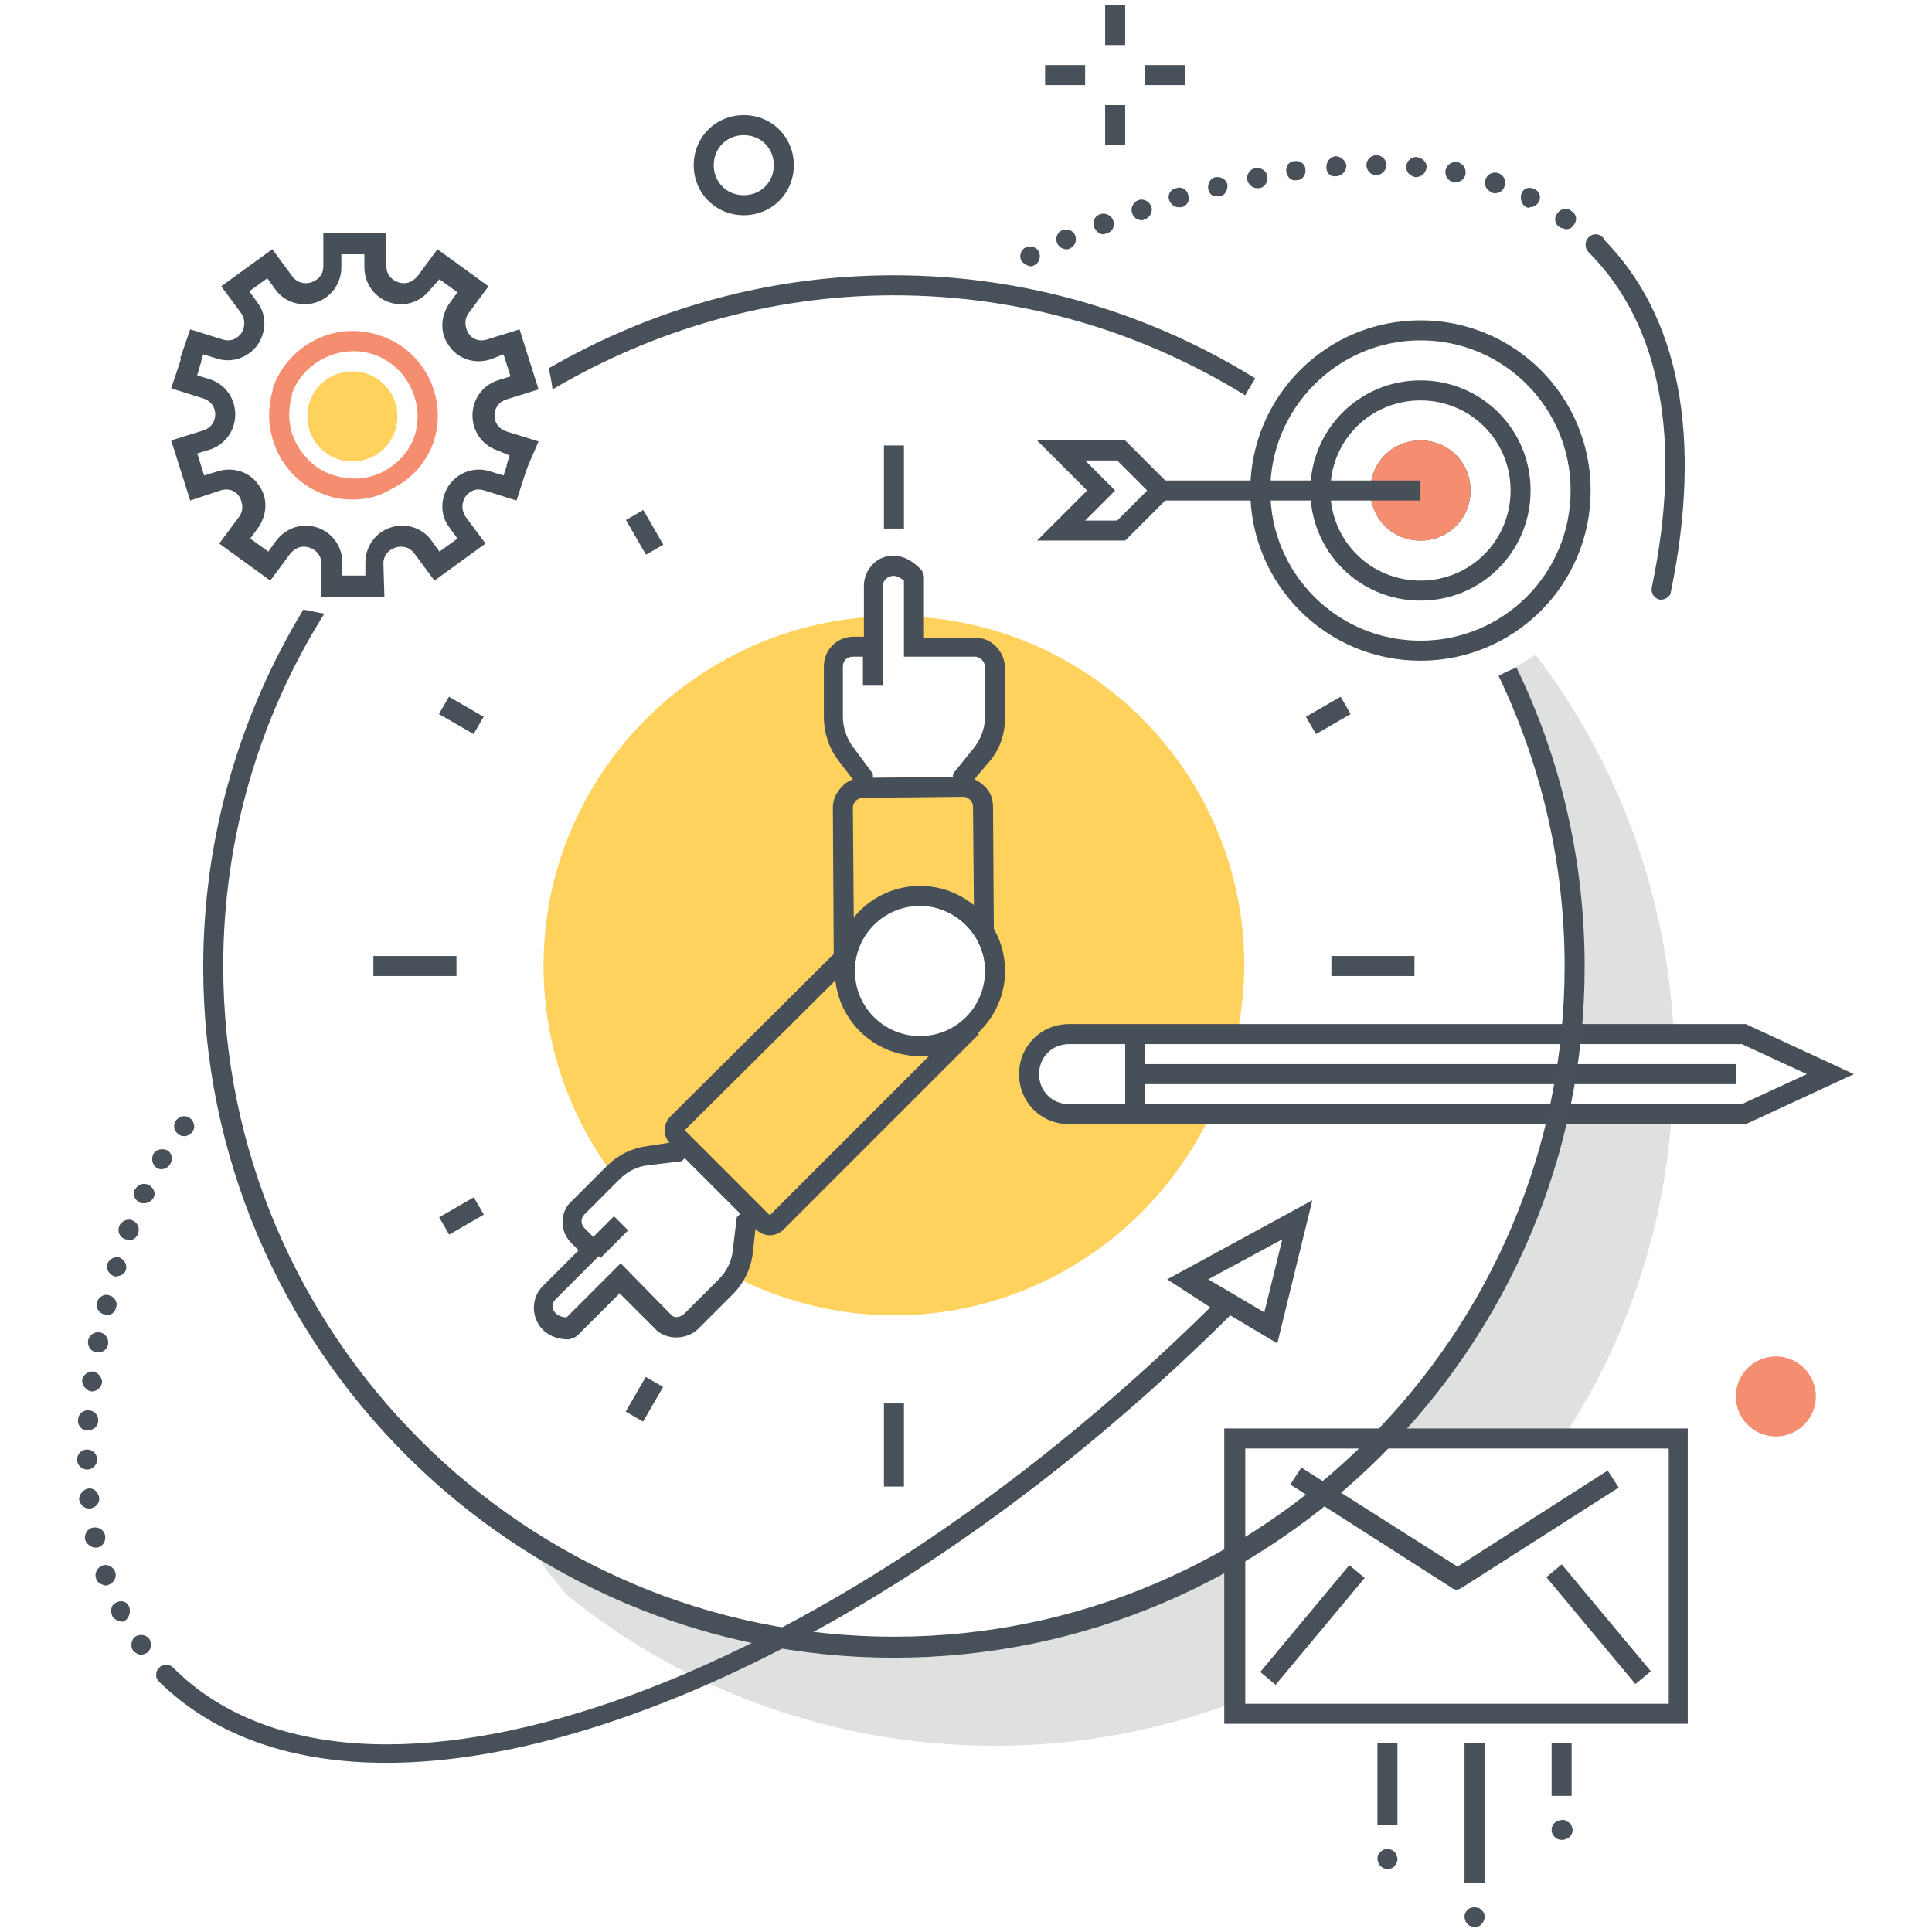 <?xml version="1.0" encoding="utf-8"?>
<!-- Generator: Adobe Illustrator 19.2.1, SVG Export Plug-In . SVG Version: 6.00 Build 0)  -->
<svg version="1.1" id="Layer_1" xmlns="http://www.w3.org/2000/svg" xmlns:xlink="http://www.w3.org/1999/xlink" x="0px" y="0px"
	 viewBox="0 0 193 193" style="enable-background:new 0 0 193 193;" xml:space="preserve">
<style type="text/css">
	.st0{clip-path:url(#SVGID_2_);}
	.st1{fill:none;}
	.st2{fill:#FFD15D;}
	.st3{fill:#DFE0E0;}
	.st4{fill:#475059;}
	.st5{fill:#48515A;}
	.st6{fill:#F58E70;}
</style>
<g>
	<defs>
		<rect id="SVGID_1_" width="193" height="193"/>
	</defs>
	<clipPath id="SVGID_2_">
		<use xlink:href="#SVGID_1_"  style="overflow:visible;"/>
	</clipPath>
	<g class="st0">
		<g>
			<circle class="st1" cx="91.9" cy="97" r="7.5"/>
			<path class="st2" d="M102.8,107.3c0-2.2,1.8-4,4-4h16.8c0.4-2.2,0.7-4.5,0.7-6.8c0-18.7-14.6-33.9-33-34.9l0,3.1l6.3,0
				c1,0.1,1.8,1,1.8,2.1l0,4.9c0,1.3-0.5,2.7-1.3,3.7l-1.9,2.4l0,1l-9.9,0l0-1l-1.8-2.4c-0.8-1-1.2-2.3-1.2-3.7l0-5c0-1.1,0.9-2,2-2
				l2,0l0-3.1c-18.4,1.1-33,16.3-33,34.9c0,7.8,2.6,15,6.9,20.8l0.2-0.2c0.9-0.9,2.1-1.5,3.5-1.7l3-0.4l0.7-0.7l7,7l-0.7,0.7l-0.4,3
				c-0.1,1-0.5,1.9-1,2.6c4.8,2.4,10.1,3.8,15.8,3.8c14,0,26.1-8.3,31.7-20.2h-14.1C104.6,111.3,102.8,109.5,102.8,107.3z
				 M91.9,104.5c-4.1,0-7.5-3.4-7.5-7.5c0-4.1,3.4-7.5,7.5-7.5s7.5,3.4,7.5,7.5C99.4,101.1,96,104.5,91.9,104.5z"/>
		</g>
		<g>
			<path class="st3" d="M123.4,155.3c-10,5.8-21.7,9.2-34.1,9.2c-13.7,0-26.4-4-37-11c1.3,2,2.7,4,4.3,5.8
				c11.7,9.5,26.6,15.1,42.8,15.1c8.5,0,16.6-1.6,24.1-4.4V155.3z"/>
			<g>
				<path class="st3" d="M156.9,103.3h10.3c-0.7-14.2-5.7-27.3-13.8-37.9c-0.9,0.6-1.9,1.2-2.9,1.7c4.3,8.9,6.7,18.9,6.7,29.4
					C157.3,98.8,157.2,101.1,156.9,103.3z"/>
				<path class="st3" d="M155.6,111.3c-2.8,12.4-8.9,23.6-17.5,32.4h18c6.2-9.4,10.1-20.5,10.9-32.4L155.6,111.3z"/>
			</g>
		</g>
		<g>
			<path class="st4" d="M87.3,78.6h-2V78l-1.6-2.1c-0.9-1.2-1.4-2.7-1.4-4.3v-5c0-1.7,1.3-3,3-3l1,0l0-5.1c0-1.2,0.8-2.4,1.9-2.8
				c1.3-0.5,2.7,0,3.8,1.2c0.2,0.2,0.3,0.5,0.3,0.8l0,6l5.3,0c1.6,0.1,2.8,1.5,2.8,3.1l0,4.9c0,1.6-0.5,3.1-1.5,4.3L97.2,78v0.6h-2
				v-1.3l2.1-2.6c0.7-0.9,1.1-2,1.1-3.1l0-4.9c0-0.6-0.4-1-0.9-1.1l-7.2,0l0-7.6c-0.5-0.4-1-0.6-1.4-0.4c-0.4,0.1-0.7,0.5-0.7,0.9
				l0,7.1l-3,0c-0.6,0-1,0.4-1,1v5c0,1.1,0.4,2.2,1,3l2,2.7V78.6z M90.5,58.2C90.5,58.2,90.5,58.2,90.5,58.2
				C90.5,58.2,90.5,58.2,90.5,58.2z"/>
			<g>
				<rect x="86.2" y="64.6" class="st4" width="2" height="3.9"/>
			</g>
			<g>
				<g>
					<g>
						<g>
							<path class="st4" d="M56.8,133.8c-1.5,0-2.7-0.7-3.2-1.9c-0.5-1.1-0.3-2.5,0.6-3.4l3.6-3.6l-0.7-0.7
								c-0.6-0.6-0.9-1.3-0.9-2.1c0-0.8,0.3-1.6,0.9-2.1l3.5-3.5c1.1-1.1,2.5-1.8,4-2l2.6-0.4l0.4-0.4l1.4,1.4l-0.9,0.9l-3.3,0.4
								c-1.1,0.1-2.1,0.6-2.9,1.4l-3.5,3.5c-0.2,0.2-0.3,0.4-0.3,0.7c0,0.3,0.1,0.5,0.3,0.7l2.1,2.1l-5,5c-0.3,0.3-0.4,0.7-0.2,1.1
								c0.2,0.4,0.7,0.7,1.3,0.7l5.4-5.4l5.1,5.2c0.3,0.3,0.9,0.2,1.3-0.2l3.4-3.4c0.8-0.8,1.3-1.8,1.4-2.9l0.4-3.3l0.9-0.9l1.4,1.4
								l-0.4,0.4l-0.3,2.7c-0.2,1.6-0.9,3-2,4.1l-3.4,3.4c-1.1,1.1-2.9,1.2-4.1,0.3l-3.8-3.8l-4.2,4.2c-0.2,0.2-0.5,0.3-0.7,0.3
								C57.1,133.8,56.9,133.8,56.8,133.8z"/>
						</g>
					</g>
				</g>
				<g>
					
						<rect x="58.7" y="122.6" transform="matrix(0.707 -0.707 0.707 0.707 -69.602 79.075)" class="st4" width="3.9" height="2"/>
				</g>
			</g>
			<g>
				<g>
					<rect x="88.3" y="44.5" class="st5" width="2" height="8.3"/>
				</g>
				<g>
					<rect x="88.3" y="140.2" class="st5" width="2" height="8.3"/>
				</g>
			</g>
			<g>
				<g>
					<rect x="37.3" y="95.5" class="st5" width="8.3" height="2"/>
				</g>
				<g>
					<rect x="133" y="95.5" class="st5" width="8.3" height="2"/>
				</g>
			</g>
			<g>
				<g>
					<rect x="63.4" y="51.2" transform="matrix(0.866 -0.5 0.5 0.866 -17.976 39.307)" class="st5" width="2" height="4"/>
				</g>
			</g>
			<g>
				<g>
					<rect x="45.1" y="69.5" transform="matrix(0.5 -0.866 0.866 0.5 -38.889 75.639)" class="st5" width="2" height="4"/>
				</g>
			</g>
			<g>
				<g>
					
						<rect x="44.1" y="120.5" transform="matrix(0.866 -0.5 0.5 0.866 -54.571 39.3)" class="st5" width="4" height="2"/>
				</g>
				<g>
					
						<rect x="130.7" y="70.5" transform="matrix(0.866 -0.5 0.5 0.866 -17.977 75.899)" class="st5" width="4" height="2"/>
				</g>
			</g>
			<g>
				<g>
					
						<rect x="62.4" y="138.8" transform="matrix(0.5 -0.866 0.866 0.5 -88.891 125.653)" class="st5" width="4" height="2"/>
				</g>
			</g>
			<g>
				<path class="st4" d="M91.9,105.5c-4.7,0-8.5-3.8-8.5-8.5c0-4.7,3.8-8.5,8.5-8.5s8.5,3.8,8.5,8.5
					C100.4,101.7,96.5,105.5,91.9,105.5z M91.9,90.5c-3.6,0-6.5,2.9-6.5,6.5c0,3.6,2.9,6.5,6.5,6.5s6.5-2.9,6.5-6.5
					C98.4,93.4,95.4,90.5,91.9,90.5z"/>
			</g>
			<g>
				<g>
					<g>
						<g>
							<g>
								<path class="st4" d="M106.8,112.3c-2.8,0-5-2.2-5-5c0-2.8,2.2-5,5-5h67.6l10.8,5l-10.8,5L106.8,112.3z M106.8,104.3
									c-1.7,0-3,1.3-3,3c0,1.7,1.3,3,3,3l67.2,0l6.5-3l-6.5-3H106.8z"/>
							</g>
						</g>
						<g>
							<rect x="112.4" y="103.7" class="st4" width="2" height="7.6"/>
						</g>
					</g>
					<g>
						<rect x="113.4" y="106.3" class="st4" width="60" height="2"/>
					</g>
				</g>
			</g>
			<g>
				<g>
					<g>
						<g>
							<g>
								<path class="st5" d="M168.6,172.2h-46.3v-29.5h46.3V172.2z M124.4,170.2h42.3v-25.5h-42.3V170.2z"/>
							</g>
							<g>
								<path class="st5" d="M145.5,158.8c-0.2,0-0.4-0.1-0.5-0.2l-16.1-10.3l1.1-1.7l15.6,9.9l15-9.6l1.1,1.7l-15.5,9.9
									C145.9,158.7,145.7,158.8,145.5,158.8z"/>
							</g>
						</g>
						<g>
							
								<rect x="158.8" y="155.3" transform="matrix(0.768 -0.64 0.64 0.768 -66.874 139.916)" class="st5" width="2" height="13.9"/>
						</g>
						<g>
							
								<rect x="124.2" y="161.3" transform="matrix(0.64 -0.768 0.768 0.64 -77.471 159.179)" class="st5" width="13.9" height="2"/>
						</g>
					</g>
					<g>
						<rect x="146.3" y="174.1" class="st5" width="2" height="14"/>
					</g>
					<g>
						<path class="st5" d="M147.3,192.5c-0.1,0-0.3,0-0.4-0.1c-0.1,0-0.2-0.1-0.3-0.2c-0.1-0.1-0.2-0.2-0.2-0.3
							c0-0.1-0.1-0.2-0.1-0.4c0-0.1,0-0.3,0.1-0.4c0-0.1,0.1-0.2,0.2-0.3c0.1-0.1,0.2-0.2,0.3-0.2c0.2-0.1,0.5-0.1,0.8,0
							c0.1,0,0.2,0.1,0.3,0.2c0.1,0.1,0.2,0.2,0.2,0.3c0.1,0.1,0.1,0.2,0.1,0.4c0,0.1,0,0.3-0.1,0.4c0,0.1-0.1,0.2-0.2,0.3
							C147.9,192.4,147.6,192.5,147.3,192.5z"/>
					</g>
					<g>
						<rect x="155" y="174.1" class="st5" width="2" height="5.3"/>
					</g>
					<g>
						<path class="st5" d="M156,183.8c-0.3,0-0.5-0.1-0.7-0.3c-0.2-0.2-0.3-0.4-0.3-0.7c0-0.1,0-0.3,0.1-0.4c0-0.1,0.1-0.2,0.2-0.3
							c0.2-0.2,0.6-0.3,0.9-0.3c0.1,0,0.1,0,0.2,0.1c0.1,0,0.1,0.1,0.2,0.1c0.1,0,0.1,0.1,0.2,0.1c0.1,0.1,0.2,0.2,0.2,0.3
							c0,0.1,0.1,0.2,0.1,0.4c0,0.3-0.1,0.5-0.3,0.7C156.6,183.7,156.3,183.8,156,183.8z"/>
					</g>
					<g>
						<rect x="137.6" y="174.1" class="st5" width="2" height="8.2"/>
					</g>
					<g>
						<path class="st5" d="M138.6,186.7c-0.3,0-0.5-0.1-0.7-0.3c-0.1-0.1-0.2-0.2-0.2-0.3c0-0.1-0.1-0.2-0.1-0.4
							c0-0.3,0.1-0.5,0.3-0.7c0.3-0.3,0.7-0.4,1.1-0.2c0.1,0,0.2,0.1,0.3,0.2c0.1,0.1,0.2,0.2,0.2,0.3c0,0.1,0.1,0.2,0.1,0.4
							c0,0.1,0,0.3-0.1,0.4c0,0.1-0.1,0.2-0.2,0.3C139.2,186.6,138.9,186.7,138.6,186.7z"/>
					</g>
				</g>
			</g>
			<g>
				<g>
					<g>
						<g>
							<g>
								<path class="st4" d="M141.9,66c-9.4,0-17-7.6-17-17c0-9.4,7.6-17,17-17c9.4,0,17,7.6,17,17C158.9,58.4,151.3,66,141.9,66z
									 M126.9,49c0,8.3,6.7,15,15,15s15-6.7,15-15c0-8.3-6.7-15-15-15S126.9,40.8,126.9,49z M141.9,60c-6.1,0-11-4.9-11-11
									c0-6.1,4.9-11,11-11s11,4.9,11,11C152.9,55.1,148,60,141.9,60z M141.9,40c-5,0-9,4-9,9s4,9,9,9s9-4,9-9S146.9,40,141.9,40z"
									/>
							</g>
							<g>
								<path class="st4" d="M141.9,54c-2.8,0-5-2.2-5-5c0-2.8,2.2-5,5-5c2.8,0,5,2.2,5,5C146.9,51.8,144.7,54,141.9,54z M141.9,46
									c-1.7,0-3,1.3-3,3s1.3,3,3,3s3-1.3,3-3S143.6,46,141.9,46z"/>
							</g>
							<g>
								<circle class="st6" cx="141.9" cy="49" r="4"/>
								<path class="st6" d="M141.9,54c-2.8,0-5-2.2-5-5c0-2.8,2.2-5,5-5c2.8,0,5,2.2,5,5C146.9,51.8,144.7,54,141.9,54z M141.9,46
									c-1.7,0-3,1.3-3,3s1.3,3,3,3s3-1.3,3-3S143.6,46,141.9,46z"/>
							</g>
						</g>
						<g>
							<g>
								<rect x="114.9" y="48" class="st4" width="27" height="2"/>
							</g>
							<g>
								<path class="st4" d="M112.4,54h-8.8l5-5l-5-5h8.8l5,5L112.4,54z M108.4,52h3.2l3-3l-3-3h-3.2l3,3L108.4,52z"/>
							</g>
						</g>
					</g>
				</g>
			</g>
			<g>
				<path class="st4" d="M74.3,21.5c-2.8,0-5-2.2-5-5c0-2.8,2.2-5,5-5c2.8,0,5,2.2,5,5C79.3,19.3,77.1,21.5,74.3,21.5z M74.3,13.5
					c-1.7,0-3,1.3-3,3s1.3,3,3,3c1.7,0,3-1.3,3-3S76,13.5,74.3,13.5z"/>
			</g>
			<g>
				<circle class="st6" cx="177.4" cy="139.5" r="3"/>
				<path class="st6" d="M177.4,143.5c-2.2,0-4-1.8-4-4c0-2.2,1.8-4,4-4c2.2,0,4,1.8,4,4C181.4,141.7,179.6,143.5,177.4,143.5z
					 M177.4,137.5c-1.1,0-2,0.9-2,2c0,1.1,0.9,2,2,2c1.1,0,2-0.9,2-2C179.4,138.4,178.5,137.5,177.4,137.5z"/>
			</g>
			<g>
				<g>
					<path class="st5" d="M38.6,176.1c-9.3,0-17.1-2.6-22.7-8.1l1.4-1.4c18.5,18.5,64.8,2.3,103.6-36l-4.3-2.8l14.5-7.9l-3.5,14.3
						l-4.7-2.8C94.5,159.6,61.9,176.1,38.6,176.1z M120.7,127.8l5.6,3.3l1.8-7.3L120.7,127.8z"/>
				</g>
				<g>
					<path class="st5" d="M166,59.9c-0.1,0-0.1,0-0.2,0c-0.5-0.1-0.9-0.6-0.8-1.2c3.1-14.7,0.9-26.3-6.3-33.5c-0.4-0.4-0.4-1,0-1.4
						c0.4-0.4,1-0.4,1.4,0c7.7,7.7,10,19.9,6.8,35.4C166.9,59.5,166.4,59.9,166,59.9z"/>
				</g>
				<g>
					<g>
						<path class="st5" d="M16.6,168.3c-0.3,0-0.5-0.1-0.7-0.3c-0.1-0.1-0.2-0.2-0.2-0.3c-0.1-0.1-0.1-0.2-0.1-0.4
							c0-0.3,0.1-0.5,0.3-0.7c0.1-0.1,0.2-0.2,0.3-0.2c0.4-0.2,0.8-0.1,1.1,0.2c0.2,0.2,0.3,0.5,0.3,0.7c0,0.1,0,0.3-0.1,0.4
							c0,0.1-0.1,0.2-0.2,0.3C17.1,168.1,16.9,168.3,16.6,168.3z"/>
					</g>
					<g>
						<path class="st5" d="M13.3,164.9c-0.3-0.4-0.2-1.1,0.2-1.4l0,0c0.5-0.3,1.1-0.2,1.4,0.2h0c0.3,0.5,0.2,1.1-0.2,1.4l0,0
							c-0.2,0.1-0.4,0.2-0.6,0.2l0,0C13.8,165.3,13.5,165.1,13.3,164.9z M11.2,161.4c-0.2-0.5-0.1-1.1,0.4-1.3l0,0
							c0.5-0.3,1.1-0.1,1.3,0.4l0,0c0.2,0.5,0,1.1-0.4,1.4l0,0c-0.1,0.1-0.3,0.1-0.4,0.1l0,0C11.7,161.9,11.3,161.7,11.2,161.4z
							 M9.6,157.7c-0.2-0.5,0.1-1.1,0.6-1.3l0,0c0.5-0.2,1.1,0.1,1.3,0.6l0,0c0.2,0.5-0.1,1.1-0.6,1.3l0,0c-0.1,0-0.2,0.1-0.3,0.1
							l0,0C10.1,158.3,9.7,158.1,9.6,157.7z M8.5,153.8c-0.1-0.5,0.2-1.1,0.8-1.2l0,0c0.5-0.1,1.1,0.2,1.2,0.8l0,0
							c0.1,0.5-0.2,1.1-0.8,1.2l0,0c-0.1,0-0.1,0-0.2,0l0,0C9.1,154.6,8.6,154.2,8.5,153.8z M7.9,149.8
							C7.9,149.8,7.9,149.8,7.9,149.8L7.9,149.8c0-0.5,0.4-1,0.9-1.1l0,0c0.5-0.1,1,0.3,1.1,0.9l0,0c0.1,0.5-0.3,1-0.9,1.1l0,0
							c0,0-0.1,0-0.1,0l0,0C8.4,150.7,8,150.3,7.9,149.8z M7.7,145.8c0-0.5,0.4-1,1-1l0,0c0.5,0,1,0.4,1,1l0,0c0,0.5-0.4,1-1,1l0,0
							h0l0,0C8.2,146.8,7.7,146.4,7.7,145.8z M8.7,142.9c-0.5,0-1-0.5-0.9-1.1l0,0c0-0.5,0.5-1,1.1-0.9l0,0c0.5,0,1,0.5,0.9,1.1l0,0
							C9.8,142.5,9.3,142.9,8.7,142.9L8.7,142.9C8.8,142.9,8.8,142.9,8.7,142.9z M9.1,139c-0.5-0.1-0.9-0.6-0.9-1.1l0,0
							c0.1-0.6,0.6-0.9,1.1-0.9l0,0c0.5,0.1,0.9,0.6,0.9,1.1l0,0c-0.1,0.5-0.5,0.9-1,0.9l0,0C9.1,139,9.1,139,9.1,139z M9.6,135.1
							c-0.5-0.1-0.9-0.6-0.8-1.2l0,0c0.1-0.5,0.6-0.9,1.2-0.8l0,0c0.5,0.1,0.9,0.6,0.8,1.2l0,0c-0.1,0.5-0.5,0.8-1,0.8l0,0
							C9.7,135.1,9.7,135.1,9.6,135.1z M10.4,131.3c-0.5-0.1-0.9-0.7-0.7-1.2l0,0c0,0,0,0,0,0l0,0c0.1-0.5,0.7-0.9,1.2-0.7l0,0
							c0.5,0.1,0.9,0.7,0.7,1.2l0,0c-0.1,0.5-0.5,0.8-1,0.8l0,0C10.6,131.3,10.5,131.3,10.4,131.3z M11.4,127.5
							c-0.5-0.2-0.8-0.7-0.7-1.2l0,0l0,0l0,0c0.2-0.5,0.7-0.8,1.2-0.7l0,0c0.5,0.2,0.8,0.7,0.7,1.2l0,0c-0.1,0.4-0.5,0.7-1,0.7l0,0
							C11.6,127.6,11.5,127.5,11.4,127.5z M12.5,123.8c-0.5-0.2-0.8-0.7-0.6-1.3l0,0c0.2-0.5,0.8-0.8,1.3-0.6l0,0
							c0.5,0.2,0.8,0.7,0.6,1.3l0,0c-0.1,0.4-0.5,0.7-0.9,0.7l0,0C12.7,123.8,12.6,123.8,12.5,123.8z M13.9,120.1
							c-0.5-0.3-0.7-0.9-0.4-1.3l0,0c0.3-0.5,0.9-0.7,1.4-0.4l0,0c0.5,0.3,0.7,0.9,0.4,1.3l0,0c-0.2,0.3-0.5,0.5-0.9,0.5l0,0
							C14.2,120.2,14,120.2,13.9,120.1z M15.7,116.7c-0.5-0.3-0.6-0.9-0.4-1.4l0,0c0.3-0.5,0.9-0.6,1.4-0.4l0,0
							c0.5,0.3,0.6,0.9,0.3,1.4l0,0c-0.2,0.3-0.5,0.5-0.9,0.5l0,0C16.1,116.8,15.9,116.8,15.7,116.7z"/>
					</g>
					<g>
						<path class="st5" d="M18.4,113.5c-0.3,0-0.5-0.1-0.7-0.3c-0.1-0.1-0.2-0.2-0.2-0.3c-0.1-0.1-0.1-0.2-0.1-0.4
							c0-0.3,0.1-0.5,0.3-0.7c0.4-0.4,1-0.4,1.4,0c0.2,0.2,0.3,0.5,0.3,0.7c0,0.1,0,0.3-0.1,0.4c0,0.1-0.1,0.2-0.2,0.3
							c-0.1,0.1-0.2,0.2-0.3,0.2C18.6,113.5,18.5,113.5,18.4,113.5z"/>
					</g>
				</g>
				<g>
					<path class="st5" d="M102,26c-0.2-0.5,0-1.1,0.5-1.3l0,0c0.5-0.2,1.1,0,1.3,0.5l0,0c0.2,0.5,0,1.1-0.5,1.3l0,0
						c-0.1,0.1-0.3,0.1-0.4,0.1l0,0C102.5,26.5,102.2,26.3,102,26z M158.7,25.1L158.7,25.1L158.7,25.1c-0.4-0.4-0.4-1,0-1.4l0,0
						c0.4-0.4,1-0.4,1.4,0l0,0c0.4,0.4,0.4,1,0,1.4l0,0c-0.2,0.2-0.5,0.3-0.7,0.3l0,0C159.2,25.4,158.9,25.3,158.7,25.1z
						 M105.6,24.3c-0.2-0.5,0-1.1,0.5-1.3l0,0c0.5-0.2,1.1,0,1.3,0.5l0,0c0.2,0.5,0,1.1-0.5,1.3l0,0l0,0l0,0
						c-0.1,0.1-0.3,0.1-0.4,0.1l0,0C106.2,24.9,105.8,24.7,105.6,24.3z M109.3,22.7c-0.2-0.5,0-1.1,0.6-1.3l0,0
						c0.5-0.2,1.1,0.1,1.3,0.6l0,0c0.2,0.5,0,1.1-0.6,1.3l0,0c-0.1,0-0.2,0.1-0.4,0.1l0,0C109.8,23.4,109.5,23.1,109.3,22.7z
						 M155.8,22.7c-0.5-0.3-0.6-1-0.2-1.4l0,0c0.3-0.5,1-0.6,1.4-0.2h0c0.5,0.3,0.6,0.9,0.2,1.4l0,0c-0.2,0.3-0.5,0.4-0.8,0.4l0,0
						C156.2,22.8,156,22.8,155.8,22.7z M113.1,21.3c-0.2-0.5,0.1-1.1,0.6-1.3l0,0c0.5-0.2,1.1,0.1,1.3,0.6l0,0
						c0.2,0.5-0.1,1.1-0.6,1.3l0,0l0,0l0,0c-0.1,0-0.2,0.1-0.3,0.1l0,0C113.6,22,113.2,21.7,113.1,21.3z M152.5,20.7L152.5,20.7
						L152.5,20.7c-0.5-0.2-0.7-0.9-0.5-1.4l0,0c0.2-0.5,0.8-0.7,1.3-0.4l0,0c0.5,0.2,0.7,0.8,0.4,1.3l0,0c-0.2,0.3-0.5,0.5-0.9,0.5
						l0,0C152.8,20.8,152.7,20.8,152.5,20.7z M116.8,20c-0.2-0.5,0.1-1.1,0.7-1.2l0,0c0.5-0.2,1.1,0.1,1.2,0.7l0,0
						c0.2,0.5-0.1,1.1-0.7,1.2l0,0c0,0,0,0,0,0l0,0c-0.1,0-0.2,0-0.3,0l0,0C117.4,20.7,117,20.5,116.8,20z M120.7,18.9
						c-0.1-0.5,0.2-1.1,0.7-1.2l0,0c0.5-0.1,1.1,0.2,1.2,0.7l0,0c0.1,0.5-0.2,1.1-0.7,1.2l0,0c-0.1,0-0.2,0-0.2,0l0,0
						C121.2,19.7,120.8,19.4,120.7,18.9z M149,19.2c-0.5-0.2-0.8-0.7-0.6-1.3l0,0c0.2-0.5,0.7-0.8,1.3-0.6l0,0
						c0.5,0.2,0.8,0.7,0.6,1.3l0,0c-0.1,0.4-0.5,0.7-0.9,0.7l0,0C149.2,19.3,149.1,19.3,149,19.2z M124.6,18
						c-0.1-0.5,0.2-1.1,0.8-1.2l0,0c0.5-0.1,1.1,0.2,1.2,0.8l0,0c0.1,0.5-0.2,1.1-0.8,1.2l0,0c-0.1,0-0.1,0-0.2,0l0,0
						C125.1,18.8,124.7,18.4,124.6,18z M145.2,18.2L145.2,18.2L145.2,18.2c-0.5-0.1-0.9-0.6-0.8-1.2l0,0c0.1-0.5,0.6-0.9,1.2-0.8
						l0,0c0.5,0.1,0.9,0.6,0.8,1.2l0,0c-0.1,0.5-0.5,0.8-1,0.8l0,0C145.3,18.3,145.3,18.2,145.2,18.2z M128.5,17.2
						c-0.1-0.6,0.3-1.1,0.8-1.1v0c0.6-0.1,1.1,0.3,1.1,0.8l0,0c0.1,0.5-0.3,1.1-0.8,1.1l0,0c0,0-0.1,0-0.1,0l0,0
						C129,18.1,128.6,17.7,128.5,17.2z M141.4,17.7L141.4,17.7L141.4,17.7c-0.5-0.1-1-0.5-0.9-1.1l0,0c0-0.5,0.5-1,1.1-0.9l0,0
						c0.5,0.1,1,0.5,0.9,1.1l0,0C142.4,17.3,142,17.7,141.4,17.7L141.4,17.7C141.4,17.7,141.4,17.7,141.4,17.7z M132.5,16.7
						c0-0.6,0.4-1,0.9-1.1l0,0c0.5,0,1,0.4,1.1,0.9l0,0c0,0.6-0.4,1-0.9,1.1l0,0c0,0,0,0,0,0l0,0c0,0,0,0-0.1,0l0,0
						C132.9,17.7,132.5,17.3,132.5,16.7z M136.5,16.5c0-0.6,0.5-1,1-1l0,0c0.5,0,1,0.4,1,1l0,0c0,0.5-0.5,1-1,1l0,0
						C136.9,17.5,136.5,17,136.5,16.5z"/>
				</g>
			</g>
			<g>
				<g>
					<g>
						<g>
							<path class="st4" d="M52.5,47.1l-1.9-0.6l0.3-1L49.7,45c-1.5-0.5-2.5-1.9-2.5-3.5c0-1.6,1-3,2.5-3.5l1.3-0.4l-0.7-2.2
								L49,35.9c-1.5,0.5-3.2,0-4.1-1.3c-1-1.3-0.9-3,0-4.3l0.8-1.1l-1.8-1.3L43,28.9c-1,1.3-2.6,1.8-4.1,1.3
								c-1.5-0.5-2.5-1.9-2.5-3.5l0-1.3l-2.3,0l0,1.3c0,1.6-1,3-2.5,3.5c-1.5,0.5-3.2,0-4.1-1.3l-0.8-1.1l-1.8,1.3l0.8,1.1
								c1,1.3,0.9,3,0,4.3c-1,1.3-2.6,1.8-4.1,1.3l-1.3-0.4l-0.3,1L18,35.8l1-2.9l3.2,1c0.9,0.3,1.5-0.1,1.9-0.6
								c0.3-0.5,0.5-1.2,0-2l-2-2.7l5.1-3.7l2,2.7c0.5,0.7,1.3,0.8,1.9,0.6c0.6-0.2,1.2-0.7,1.2-1.6l0-3.3l6.3,0l0,3.3
								c0,0.9,0.6,1.4,1.2,1.6c0.6,0.2,1.3,0.1,1.9-0.6l2-2.7l5.1,3.7l-2,2.7c-0.5,0.7-0.3,1.5,0,2c0.3,0.5,1,0.9,1.9,0.6l3.2-1
								l1.9,6l-3.2,1c-0.9,0.3-1.2,1-1.2,1.6c0,0.6,0.3,1.3,1.2,1.6l3.2,1L52.5,47.1z"/>
						</g>
						<g>
							<path class="st6" d="M43.3,44.2l-1.9-0.6c1.1-3.4-0.8-7.1-4.1-8.2c-3.4-1.1-7.1,0.8-8.2,4.1l-1.9-0.6
								c1.5-4.4,6.2-6.9,10.7-5.4C42.3,34.9,44.8,39.7,43.3,44.2z"/>
						</g>
					</g>
					<g>
						<g>
							<path class="st6" d="M35.3,49.9c-0.9,0-1.8-0.1-2.6-0.4c-2.2-0.7-3.9-2.2-4.9-4.2c-1-2-1.2-4.3-0.5-6.5l1.9,0.6
								c-0.5,1.6-0.4,3.4,0.4,4.9c0.8,1.5,2.1,2.7,3.8,3.2c1.6,0.5,3.4,0.4,4.9-0.4c1.5-0.8,2.7-2.1,3.2-3.8l1.9,0.6
								c-0.7,2.2-2.2,3.9-4.2,4.9C37.9,49.6,36.6,49.9,35.3,49.9z"/>
						</g>
						<g>
							<path class="st4" d="M38.4,59.6l-6.3,0l0-3.3c0-0.9-0.6-1.4-1.2-1.6c-0.6-0.2-1.3-0.1-1.9,0.6l-2,2.7l-5.1-3.7l2-2.7
								c0.5-0.7,0.3-1.5,0-2c-0.3-0.5-1-0.9-1.9-0.6L19,50l-1.9-6l3.2-1c0.9-0.3,1.2-1,1.2-1.6c0-0.6-0.3-1.3-1.2-1.6l-3.2-1
								l1.1-3.3l1.9,0.6l-0.4,1.4l1.3,0.4c1.5,0.5,2.5,1.9,2.5,3.5c0,1.6-1,3-2.5,3.5l-1.3,0.4l0.7,2.2l1.3-0.4
								c1.5-0.5,3.2,0,4.1,1.3c1,1.3,0.9,3,0,4.3l-0.8,1.1l1.8,1.3l0.8-1.1c1-1.3,2.6-1.8,4.1-1.3c1.5,0.5,2.5,1.9,2.5,3.5l0,1.3
								l2.3,0l0-1.3c0-1.6,1-3,2.5-3.5c1.5-0.5,3.2,0,4.1,1.3l0.8,1.1l1.8-1.3l-0.8-1.1c-1-1.3-0.9-3,0-4.3c1-1.3,2.6-1.8,4.1-1.3
								l1.3,0.4l0.5-1.5l1.9,0.6l-1.1,3.4l-3.2-1c-0.9-0.3-1.5,0.1-1.9,0.6c-0.3,0.5-0.5,1.2,0,2l2,2.7L43.4,58l-2-2.7
								c-0.5-0.7-1.3-0.8-1.9-0.6c-0.6,0.2-1.2,0.7-1.2,1.6L38.4,59.6z"/>
						</g>
					</g>
				</g>
				<g>
					<circle class="st2" cx="35.2" cy="41.6" r="4"/>
					<path class="st2" d="M35.2,46.1c-2.5,0-4.5-2-4.5-4.5c0-2.5,2-4.5,4.5-4.5c2.5,0,4.5,2,4.5,4.5C39.7,44.1,37.7,46.1,35.2,46.1z
						 M35.2,38.1c-1.9,0-3.5,1.6-3.5,3.5s1.6,3.5,3.5,3.5c1.9,0,3.5-1.6,3.5-3.5S37.1,38.1,35.2,38.1z"/>
				</g>
			</g>
			<path class="st4" d="M94.2,104.1l-17.3,17.3l-8.5-8.5L84.4,97c0-1.5,0.4-2.8,1.2-4L67,111.5c-0.4,0.4-0.6,0.9-0.6,1.4
				c0,0.5,0.2,1,0.6,1.4l8.5,8.5c0.4,0.4,0.9,0.6,1.4,0.6c0.5,0,1-0.2,1.4-0.6l19.5-19.5l-0.8-0.8C96.2,103.2,95.2,103.8,94.2,104.1
				z"/>
			<path class="st4" d="M84.4,97c0-1.3,0.3-2.4,0.9-3.5l-0.1-12.8c0-0.3,0.1-0.5,0.3-0.7c0.2-0.2,0.4-0.3,0.7-0.3l10-0.1
				c0.3,0,0.5,0.1,0.7,0.3c0.2,0.2,0.3,0.4,0.3,0.7l0.1,11.2c1,1.1,1.8,2.4,2,3.9l-0.1-15.1c0-0.8-0.3-1.6-0.9-2.1
				c-0.6-0.6-1.4-0.9-2.1-0.9l-10,0.1c-0.8,0-1.6,0.3-2.1,0.9c-0.6,0.6-0.9,1.3-0.9,2.1l0.1,16.8l1.1,0C84.4,97.3,84.4,97.1,84.4,97
				z"/>
		</g>
		<g>
			<rect x="110.4" y="0.5" class="st5" width="2" height="4"/>
		</g>
		<g>
			<rect x="110.4" y="10.5" class="st5" width="2" height="4"/>
		</g>
		<g>
			<g>
				<rect x="114.4" y="6.5" class="st5" width="4" height="2"/>
			</g>
			<g>
				<rect x="104.4" y="6.5" class="st5" width="4" height="2"/>
			</g>
		</g>
		<g>
			<path class="st5" d="M89.3,27.5c-12.6,0-24.3,3.4-34.5,9.3c0.2,0.7,0.3,1.4,0.4,2.1c10-5.9,21.7-9.4,34.1-9.4
				c12.9,0,24.9,3.7,35.1,10c0.3-0.6,0.7-1.2,1-1.7C114.9,31.3,102.5,27.5,89.3,27.5z"/>
			<path class="st5" d="M149.7,67.5c4.2,8.8,6.6,18.6,6.6,29c0,36.9-30.1,67-67,67c-36.9,0-67-30.1-67-67c0-12.9,3.7-25,10.1-35.2
				c-0.7-0.1-1.4-0.3-2.1-0.4c-6.3,10.4-10,22.6-10,35.7c0,38,31,69,69,69s69-31,69-69c0-10.7-2.4-20.8-6.8-29.9
				C150.9,66.9,150.3,67.2,149.7,67.5z"/>
		</g>
	</g>
</g>
</svg>
